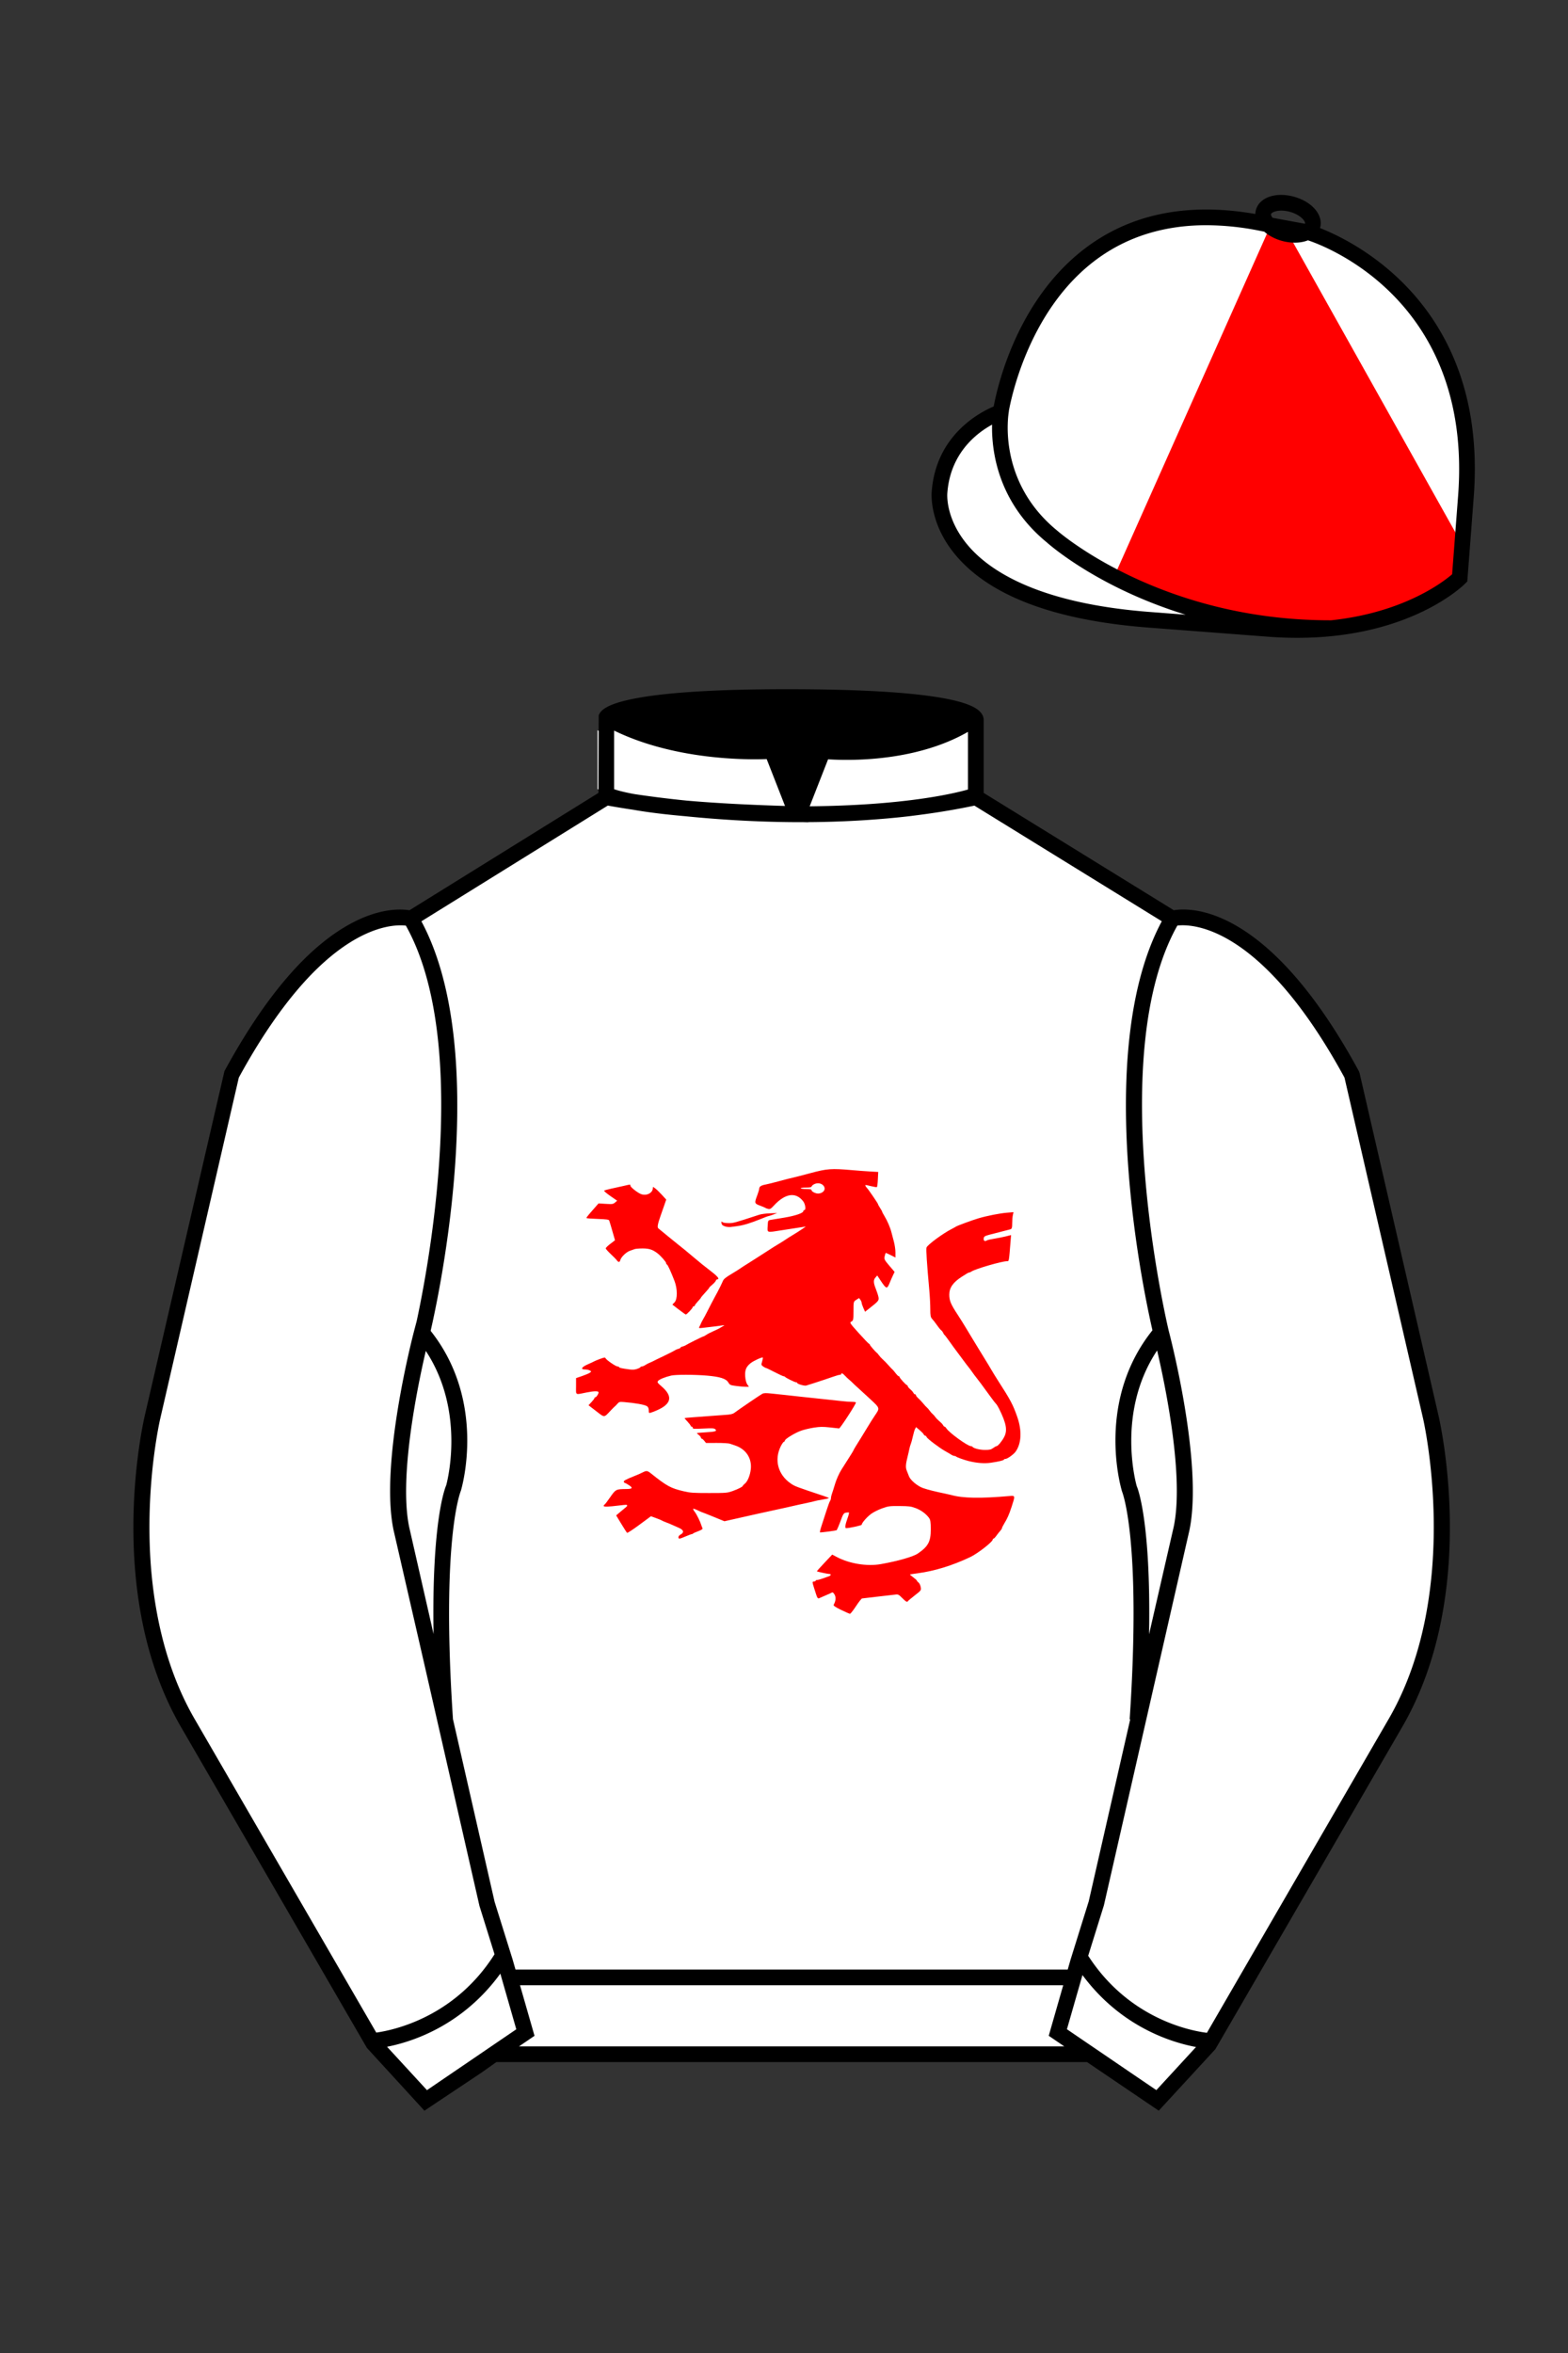 
<svg xmlns="http://www.w3.org/2000/svg" viewBox="0 0 100 150">

	<rect x="0" y="0" width="100" height="150" fill="#333333" stroke="none"/>

	<path d="M74.752 58.99s5.164-1.613 11.451 9.961l5.025 21.795s2.623 11.087-2.232 19.497l-11.869 20.482-3.318 3.605-4.346-2.944H31.484l-1.03.731-3.317 2.213-1.658-1.802-1.659-1.803-5.936-10.241-5.936-10.241c-2.427-4.205-2.985-9.08-2.936-12.902.049-3.823.705-6.595.705-6.595l2.512-10.897 2.512-10.898c3.144-5.787 6.007-8.277 8.084-9.321 2.077-1.043 3.368-.64 3.368-.64l6.228-3.865 6.229-3.865v-5.08s.087-.328 1.571-.655c1.483-.328 4.364-.655 9.95-.655 6.222 0 9.232.368 10.689.737 1.455.369 1.357.737 1.357.737v4.916l12.535 7.73z" fill="#FFFFFF"></path>


 
  <defs id="defs283"></defs>
  <path fill="#fff" d="M25.587 97.434c-.875-4.191 1.313-12.492 1.313-12.492 3.678 4.398 2.014 9.944 2.014 9.944s-1.313 2.917-.525 14.753l-2.802-12.205z" id="path273"></path>
  <path fill="#fff" d="M75.345 97.434c.877-4.191-1.313-12.492-1.313-12.492-3.678 4.398-2.014 9.944-2.014 9.944s1.313 2.917.525 14.753l2.802-12.205z" id="path275"></path>
  <path fill="#FF0000" d="m 53.632,102.625 c -0.358,-0.176 -0.493,-0.269 -0.465,-0.32 0.137,-0.249 0.158,-0.476 0.06,-0.648 -0.076,-0.133 -0.123,-0.166 -0.183,-0.13 -0.045,0.027 -0.194,0.095 -0.331,0.151 -0.137,0.056 -0.319,0.135 -0.404,0.176 -0.175,0.084 -0.162,0.104 -0.388,-0.613 -0.125,-0.397 -0.125,-0.422 -0.003,-0.422 0.054,0 0.098,-0.022 0.098,-0.048 0,-0.026 0.041,-0.048 0.092,-0.048 0.05,0 0.219,-0.046 0.375,-0.102 0.156,-0.056 0.326,-0.117 0.378,-0.135 0.138,-0.049 0.163,-0.146 0.038,-0.146 -0.091,0 -0.747,-0.138 -0.804,-0.169 -0.01,-0.006 0.206,-0.249 0.481,-0.54 l 0.5,-0.529 0.27,0.144 c 0.82,0.437 1.945,0.621 2.831,0.464 1.099,-0.195 2.07,-0.474 2.369,-0.681 0.657,-0.456 0.815,-0.754 0.815,-1.54 0,-0.46 -0.023,-0.606 -0.115,-0.73 -0.197,-0.265 -0.512,-0.493 -0.858,-0.622 -0.291,-0.109 -0.417,-0.125 -1.018,-0.129 -0.649,-0.004 -0.709,0.004 -1.123,0.152 -0.241,0.086 -0.557,0.246 -0.702,0.356 -0.265,0.198 -0.59,0.575 -0.59,0.683 0,0.046 -0.799,0.221 -0.996,0.219 -0.085,-0.001 -0.053,-0.23 0.084,-0.607 0.073,-0.201 0.119,-0.375 0.101,-0.388 -0.018,-0.013 -0.102,-0.011 -0.187,0.005 -0.156,0.029 -0.189,0.081 -0.381,0.618 -0.059,0.166 -0.187,0.459 -0.218,0.501 -0.02,0.027 -1.034,0.161 -1.062,0.14 -0.018,-0.013 0.026,-0.204 0.099,-0.422 0.073,-0.219 0.212,-0.646 0.308,-0.949 0.096,-0.303 0.202,-0.589 0.234,-0.634 0.032,-0.046 0.059,-0.13 0.059,-0.186 0,-0.057 0.028,-0.181 0.063,-0.276 0.034,-0.095 0.128,-0.389 0.207,-0.653 0.08,-0.264 0.257,-0.657 0.394,-0.875 0.137,-0.217 0.367,-0.579 0.511,-0.804 0.144,-0.225 0.261,-0.419 0.261,-0.432 0,-0.025 0.168,-0.305 0.459,-0.765 0.1,-0.158 0.301,-0.485 0.445,-0.727 0.145,-0.242 0.349,-0.565 0.454,-0.719 0.334,-0.491 0.341,-0.466 -0.288,-1.052 -0.308,-0.287 -0.668,-0.617 -0.799,-0.733 -0.131,-0.116 -0.281,-0.256 -0.334,-0.312 -0.053,-0.055 -0.148,-0.142 -0.212,-0.193 -0.064,-0.051 -0.183,-0.164 -0.263,-0.251 -0.146,-0.158 -0.245,-0.202 -0.245,-0.111 0,0.026 -0.038,0.048 -0.085,0.048 -0.047,0 -0.23,0.052 -0.408,0.115 -0.178,0.063 -0.44,0.153 -0.584,0.199 -0.144,0.046 -0.437,0.142 -0.653,0.214 -0.215,0.071 -0.444,0.143 -0.507,0.159 -0.121,0.031 -0.57,-0.102 -0.57,-0.169 0,-0.021 -0.031,-0.039 -0.07,-0.039 -0.083,0 -0.671,-0.289 -0.703,-0.345 -0.012,-0.021 -0.052,-0.039 -0.088,-0.039 -0.036,0 -0.296,-0.119 -0.576,-0.264 -0.28,-0.145 -0.528,-0.264 -0.551,-0.264 -0.023,0 -0.104,-0.043 -0.181,-0.095 -0.127,-0.087 -0.133,-0.115 -0.068,-0.323 0.039,-0.126 0.059,-0.238 0.043,-0.249 -0.051,-0.037 -0.578,0.203 -0.765,0.349 -0.295,0.23 -0.385,0.441 -0.359,0.846 0.013,0.208 0.068,0.425 0.131,0.515 l 0.108,0.156 h -0.202 c -0.111,0 -0.383,-0.023 -0.605,-0.052 -0.378,-0.048 -0.41,-0.063 -0.511,-0.231 -0.143,-0.238 -0.53,-0.36 -1.362,-0.431 -0.805,-0.068 -1.991,-0.069 -2.279,-0.002 -0.383,0.09 -0.746,0.237 -0.831,0.336 -0.072,0.085 -0.047,0.125 0.214,0.349 0.796,0.684 0.63,1.192 -0.532,1.628 -0.28,0.105 -0.281,0.105 -0.281,-0.106 0,-0.116 -0.042,-0.211 -0.114,-0.256 -0.154,-0.097 -0.751,-0.204 -1.464,-0.262 -0.28,-0.023 -0.314,-0.014 -0.423,0.111 -0.065,0.075 -0.135,0.147 -0.156,0.16 -0.021,0.013 -0.139,0.131 -0.263,0.262 -0.448,0.475 -0.381,0.472 -0.934,0.045 l -0.487,-0.375 0.19,-0.203 c 0.104,-0.111 0.19,-0.226 0.19,-0.254 0,-0.028 0.025,-0.051 0.055,-0.051 0.065,0 0.206,-0.215 0.206,-0.314 0,-0.093 -0.284,-0.09 -0.764,0.007 -0.752,0.152 -0.673,0.199 -0.672,-0.395 l 6.7e-4,-0.521 0.387,-0.132 c 0.213,-0.073 0.436,-0.168 0.496,-0.212 0.102,-0.075 0.102,-0.084 -0.008,-0.143 -0.065,-0.035 -0.2,-0.063 -0.301,-0.063 -0.315,0 -0.228,-0.152 0.192,-0.336 0.206,-0.091 0.39,-0.176 0.408,-0.191 0.018,-0.014 0.177,-0.079 0.354,-0.145 0.268,-0.099 0.326,-0.107 0.351,-0.047 0.046,0.109 0.652,0.527 0.764,0.527 0.054,0 0.098,0.019 0.098,0.042 0,0.044 0.158,0.079 0.651,0.146 0.219,0.029 0.346,0.021 0.506,-0.035 0.118,-0.041 0.214,-0.092 0.214,-0.114 0,-0.021 0.038,-0.039 0.086,-0.039 0.047,0 0.144,-0.04 0.216,-0.089 0.072,-0.049 0.2,-0.117 0.286,-0.15 0.085,-0.033 0.186,-0.08 0.224,-0.102 0.038,-0.023 0.346,-0.173 0.683,-0.333 0.338,-0.16 0.654,-0.321 0.702,-0.356 0.049,-0.036 0.147,-0.078 0.218,-0.095 0.072,-0.017 0.13,-0.049 0.13,-0.072 0,-0.023 0.059,-0.055 0.13,-0.072 0.072,-0.017 0.167,-0.056 0.212,-0.087 0.114,-0.079 1.083,-0.56 1.128,-0.56 0.02,0 0.102,-0.045 0.181,-0.1 0.079,-0.055 0.276,-0.157 0.438,-0.227 0.162,-0.07 0.338,-0.154 0.392,-0.187 0.054,-0.033 0.157,-0.094 0.229,-0.136 0.125,-0.073 0.123,-0.075 -0.065,-0.046 -0.187,0.029 -0.453,0.062 -1.17,0.145 -0.3,0.035 -0.318,0.031 -0.271,-0.054 0.028,-0.05 0.074,-0.148 0.102,-0.217 0.028,-0.069 0.095,-0.199 0.149,-0.288 0.054,-0.089 0.162,-0.291 0.241,-0.449 0.138,-0.277 0.408,-0.794 0.53,-1.018 0.032,-0.059 0.085,-0.156 0.118,-0.216 0.113,-0.206 0.324,-0.636 0.363,-0.737 0.05,-0.13 0.176,-0.231 0.623,-0.497 0.198,-0.118 0.403,-0.247 0.457,-0.287 0.054,-0.04 0.288,-0.192 0.52,-0.336 0.232,-0.145 0.469,-0.295 0.526,-0.335 0.057,-0.04 0.26,-0.169 0.45,-0.288 0.19,-0.119 0.409,-0.259 0.486,-0.312 0.077,-0.053 0.301,-0.193 0.499,-0.311 0.197,-0.118 0.403,-0.248 0.457,-0.288 0.054,-0.04 0.259,-0.17 0.456,-0.288 0.197,-0.118 0.461,-0.286 0.588,-0.374 l 0.23,-0.159 -0.196,0.031 c -0.108,0.017 -0.328,0.05 -0.49,0.075 -0.162,0.024 -0.568,0.087 -0.903,0.14 -0.92,0.146 -0.869,0.162 -0.847,-0.272 0.019,-0.366 0.02,-0.369 0.215,-0.401 0.108,-0.018 0.49,-0.081 0.849,-0.14 0.682,-0.112 1.208,-0.291 1.208,-0.41 0,-0.038 0.029,-0.07 0.065,-0.07 0.116,0 0.069,-0.375 -0.069,-0.556 -0.474,-0.619 -1.153,-0.517 -1.886,0.282 -0.175,0.191 -0.235,0.224 -0.352,0.197 -0.078,-0.018 -0.157,-0.046 -0.174,-0.063 -0.018,-0.017 -0.172,-0.082 -0.343,-0.145 -0.359,-0.133 -0.366,-0.158 -0.18,-0.651 0.07,-0.185 0.128,-0.381 0.129,-0.437 0.002,-0.127 0.131,-0.208 0.408,-0.257 0.118,-0.021 0.508,-0.118 0.867,-0.216 0.359,-0.098 0.741,-0.195 0.849,-0.217 0.108,-0.022 0.622,-0.154 1.143,-0.294 1.063,-0.286 1.336,-0.306 2.644,-0.191 0.359,0.032 0.883,0.071 1.165,0.087 l 0.512,0.029 -0.022,0.468 c -0.012,0.258 -0.039,0.481 -0.06,0.496 -0.021,0.015 -0.203,-0.014 -0.404,-0.064 -0.332,-0.084 -0.362,-0.085 -0.327,-0.012 0.021,0.044 0.064,0.105 0.095,0.134 0.091,0.088 0.707,0.988 0.707,1.035 0,0.023 0.059,0.132 0.131,0.241 0.072,0.109 0.131,0.215 0.131,0.236 0,0.021 0.069,0.151 0.154,0.291 0.175,0.286 0.367,0.735 0.437,1.02 0.026,0.105 0.095,0.364 0.152,0.575 0.058,0.211 0.105,0.53 0.105,0.709 l 1.5e-5,0.326 -0.289,-0.146 c -0.159,-0.08 -0.304,-0.146 -0.322,-0.146 -0.018,0 -0.052,0.094 -0.076,0.209 -0.04,0.193 -0.017,0.239 0.296,0.605 l 0.338,0.396 -0.096,0.198 c -0.053,0.109 -0.144,0.316 -0.203,0.461 -0.191,0.471 -0.217,0.464 -0.642,-0.179 l -0.166,-0.251 -0.117,0.131 c -0.139,0.156 -0.131,0.337 0.033,0.742 0.067,0.165 0.139,0.39 0.161,0.5 0.043,0.217 0.007,0.261 -0.587,0.727 l -0.268,0.21 -0.108,-0.242 c -0.059,-0.133 -0.109,-0.281 -0.11,-0.329 -0.001,-0.048 -0.039,-0.135 -0.083,-0.194 l -0.081,-0.107 -0.178,0.112 c -0.176,0.111 -0.178,0.118 -0.178,0.715 0,0.551 -0.011,0.609 -0.132,0.671 -0.128,0.066 -0.113,0.089 0.467,0.734 0.329,0.366 0.624,0.673 0.654,0.682 0.031,0.009 0.056,0.037 0.056,0.063 0,0.043 0.367,0.464 0.453,0.52 0.02,0.013 0.078,0.082 0.128,0.153 0.05,0.071 0.16,0.19 0.245,0.264 0.085,0.074 0.248,0.242 0.364,0.374 0.115,0.132 0.228,0.25 0.25,0.264 0.022,0.013 0.109,0.116 0.194,0.228 0.085,0.112 0.178,0.204 0.207,0.204 0.029,0 0.053,0.023 0.053,0.051 0,0.061 0.393,0.493 0.47,0.516 0.029,0.009 0.053,0.041 0.053,0.072 3.5e-5,0.031 0.073,0.118 0.161,0.194 0.089,0.076 0.179,0.178 0.2,0.228 0.021,0.049 0.066,0.09 0.1,0.09 0.034,0 0.061,0.027 0.061,0.06 3.4e-5,0.033 0.066,0.119 0.147,0.19 0.081,0.072 0.22,0.22 0.31,0.33 0.09,0.11 0.196,0.225 0.236,0.256 0.04,0.03 0.12,0.122 0.178,0.204 0.058,0.082 0.142,0.178 0.188,0.213 0.046,0.035 0.125,0.124 0.177,0.197 0.051,0.073 0.176,0.201 0.276,0.283 0.101,0.083 0.2,0.19 0.221,0.239 0.021,0.048 0.061,0.088 0.088,0.088 0.028,0 0.082,0.051 0.121,0.114 0.167,0.269 1.353,1.128 1.561,1.131 0.042,4.54e-4 0.086,0.017 0.098,0.037 0.061,0.101 0.464,0.204 0.796,0.204 0.299,0 0.391,-0.021 0.526,-0.12 0.09,-0.066 0.187,-0.12 0.215,-0.12 0.086,-5.3e-4 0.345,-0.309 0.487,-0.582 0.221,-0.423 0.142,-0.862 -0.32,-1.798 -0.067,-0.136 -0.154,-0.276 -0.192,-0.312 -0.039,-0.035 -0.188,-0.226 -0.331,-0.424 -0.568,-0.782 -0.828,-1.133 -0.942,-1.27 -0.065,-0.079 -0.178,-0.23 -0.25,-0.336 -0.072,-0.105 -0.184,-0.256 -0.25,-0.335 -0.065,-0.079 -0.237,-0.306 -0.381,-0.503 -0.144,-0.198 -0.321,-0.435 -0.392,-0.527 -0.072,-0.092 -0.26,-0.351 -0.418,-0.575 -0.159,-0.224 -0.307,-0.418 -0.329,-0.431 -0.022,-0.013 -0.061,-0.072 -0.086,-0.132 -0.025,-0.059 -0.085,-0.136 -0.132,-0.171 -0.048,-0.035 -0.167,-0.181 -0.265,-0.324 -0.098,-0.143 -0.234,-0.317 -0.301,-0.387 -0.101,-0.105 -0.122,-0.216 -0.122,-0.638 0,-0.281 -0.028,-0.817 -0.062,-1.191 -0.156,-1.724 -0.215,-2.619 -0.177,-2.727 0.059,-0.172 1.043,-0.898 1.61,-1.186 0.126,-0.064 0.243,-0.129 0.261,-0.145 0.056,-0.049 1.061,-0.419 1.436,-0.529 0.561,-0.164 1.364,-0.322 1.822,-0.359 l 0.418,-0.034 -0.042,0.185 c -0.023,0.102 -0.042,0.339 -0.042,0.528 -5.75e-4,0.28 -0.022,0.349 -0.115,0.379 -0.063,0.02 -0.467,0.125 -0.898,0.233 -0.772,0.193 -0.784,0.199 -0.804,0.352 -0.02,0.155 0.078,0.207 0.22,0.115 0.034,-0.022 0.238,-0.068 0.454,-0.102 0.215,-0.034 0.545,-0.1 0.732,-0.146 l 0.34,-0.085 -0.03,0.366 c -0.111,1.372 -0.099,1.301 -0.237,1.301 -0.329,0 -2.027,0.494 -2.263,0.659 -0.047,0.033 -0.109,0.06 -0.137,0.06 -0.047,0 -0.16,0.064 -0.495,0.282 -0.543,0.353 -0.78,0.697 -0.779,1.131 0.001,0.381 0.096,0.61 0.53,1.27 0.164,0.25 0.401,0.628 0.526,0.839 0.125,0.211 0.301,0.502 0.391,0.647 0.09,0.145 0.28,0.458 0.423,0.695 0.143,0.237 0.341,0.561 0.441,0.719 0.1,0.158 0.262,0.428 0.361,0.599 0.099,0.171 0.291,0.484 0.427,0.695 0.811,1.259 0.962,1.543 1.235,2.325 0.307,0.878 0.27,1.687 -0.099,2.212 -0.129,0.183 -0.533,0.472 -0.661,0.472 -0.047,0 -0.085,0.017 -0.085,0.038 0,0.05 -0.32,0.128 -0.832,0.203 -0.412,0.06 -0.891,0.025 -1.42,-0.106 -0.287,-0.071 -0.78,-0.249 -0.805,-0.29 -0.012,-0.02 -0.058,-0.036 -0.102,-0.036 -0.044,0 -0.137,-0.038 -0.207,-0.084 -0.07,-0.046 -0.239,-0.145 -0.376,-0.221 -0.359,-0.197 -1.141,-0.787 -1.188,-0.896 -0.022,-0.051 -0.066,-0.093 -0.097,-0.093 -0.031,0 -0.074,-0.038 -0.094,-0.084 -0.021,-0.046 -0.139,-0.168 -0.262,-0.272 L 58.422,90.976 58.359,91.093 c -0.035,0.064 -0.098,0.278 -0.141,0.476 -0.043,0.198 -0.102,0.413 -0.131,0.479 -0.029,0.066 -0.073,0.217 -0.096,0.335 -0.024,0.119 -0.07,0.324 -0.104,0.455 -0.127,0.496 -0.141,0.705 -0.063,0.902 0.044,0.11 0.111,0.28 0.149,0.379 0.098,0.249 0.548,0.623 0.899,0.745 0.29,0.101 0.796,0.228 1.371,0.345 0.162,0.033 0.353,0.076 0.424,0.096 0.744,0.208 1.848,0.227 3.738,0.063 0.342,-0.03 0.343,-0.022 0.111,0.687 -0.168,0.513 -0.268,0.736 -0.493,1.108 -0.068,0.112 -0.123,0.227 -0.123,0.256 0,0.029 -0.053,0.11 -0.117,0.18 -0.064,0.07 -0.174,0.208 -0.243,0.307 -0.07,0.099 -0.149,0.18 -0.177,0.18 -0.028,0 -0.051,0.027 -0.052,0.06 -0.003,0.146 -0.969,0.897 -1.44,1.119 -1.155,0.544 -2.269,0.886 -3.358,1.031 -0.251,0.033 -0.467,0.066 -0.48,0.073 -0.013,0.007 0.083,0.09 0.212,0.185 0.129,0.095 0.235,0.192 0.235,0.215 0,0.024 0.044,0.075 0.099,0.115 0.054,0.04 0.116,0.168 0.138,0.284 0.039,0.208 0.033,0.217 -0.376,0.535 -0.229,0.178 -0.425,0.343 -0.437,0.366 -0.044,0.087 -0.135,0.037 -0.367,-0.2 -0.205,-0.21 -0.262,-0.24 -0.414,-0.219 -0.097,0.013 -0.602,0.071 -1.123,0.129 -0.521,0.058 -0.98,0.112 -1.022,0.12 -0.041,0.008 -0.217,0.232 -0.39,0.497 -0.173,0.265 -0.345,0.481 -0.382,0.48 -0.037,-0.002 -0.295,-0.115 -0.572,-0.252 z M 52.414,76.026 c 0.421,-0.235 0.019,-0.738 -0.445,-0.556 -0.094,0.037 -0.184,0.104 -0.2,0.151 -0.024,0.067 -0.102,0.084 -0.385,0.084 -0.22,0 -0.34,0.018 -0.315,0.048 0.022,0.026 0.186,0.048 0.363,0.048 0.238,0 0.323,0.018 0.323,0.069 0,0.089 0.252,0.219 0.423,0.217 0.073,-8.34e-4 0.18,-0.028 0.237,-0.06 z m -9.148,21.968 c 0,-0.051 0.053,-0.121 0.118,-0.156 0.267,-0.141 0.228,-0.309 -0.104,-0.447 -0.098,-0.041 -0.266,-0.115 -0.373,-0.166 -0.108,-0.051 -0.299,-0.13 -0.424,-0.176 -0.126,-0.046 -0.243,-0.097 -0.261,-0.114 -0.018,-0.017 -0.185,-0.086 -0.37,-0.154 l -0.338,-0.123 -0.738,0.546 c -0.406,0.3 -0.758,0.531 -0.783,0.511 -0.025,-0.019 -0.192,-0.277 -0.371,-0.573 l -0.326,-0.538 0.271,-0.229 c 0.149,-0.126 0.308,-0.258 0.353,-0.293 0.106,-0.082 0.104,-0.152 -0.004,-0.152 -0.047,0 -0.246,0.02 -0.441,0.044 -0.678,0.085 -0.975,0.092 -0.975,0.026 0,-0.034 0.022,-0.069 0.049,-0.078 0.027,-0.009 0.192,-0.224 0.367,-0.478 0.346,-0.502 0.375,-0.517 1.02,-0.521 0.392,-0.002 0.444,-0.066 0.192,-0.235 -0.122,-0.081 -0.241,-0.148 -0.265,-0.148 -0.024,0 -0.06,-0.031 -0.08,-0.069 -0.036,-0.069 0.124,-0.156 0.74,-0.402 0.162,-0.064 0.372,-0.157 0.467,-0.207 0.236,-0.122 0.299,-0.114 0.524,0.066 1.006,0.805 1.264,0.946 2.078,1.136 0.439,0.103 0.607,0.114 1.632,0.114 1.1,-6.45e-4 1.156,-0.005 1.502,-0.127 0.352,-0.124 0.653,-0.281 0.653,-0.341 0,-0.017 0.055,-0.073 0.121,-0.126 0.179,-0.141 0.345,-0.548 0.384,-0.943 0.068,-0.689 -0.314,-1.262 -0.995,-1.492 -0.108,-0.036 -0.262,-0.089 -0.342,-0.116 -0.081,-0.027 -0.456,-0.049 -0.834,-0.048 l -0.687,0.002 -0.111,-0.138 c -0.061,-0.076 -0.134,-0.138 -0.162,-0.138 -0.028,0 -0.051,-0.028 -0.051,-0.063 0,-0.035 -0.059,-0.109 -0.131,-0.166 -0.072,-0.057 -0.131,-0.112 -0.131,-0.123 0,-0.011 0.264,-0.035 0.587,-0.053 0.606,-0.035 0.724,-0.075 0.583,-0.199 -0.068,-0.06 -0.195,-0.067 -0.756,-0.039 -0.6,0.029 -0.675,0.024 -0.675,-0.045 0,-0.043 -0.029,-0.078 -0.065,-0.078 -0.036,0 -0.065,-0.023 -0.065,-0.051 0,-0.028 -0.088,-0.145 -0.196,-0.26 -0.108,-0.115 -0.196,-0.218 -0.196,-0.229 0,-0.011 0.242,-0.036 0.539,-0.056 0.296,-0.02 0.774,-0.055 1.061,-0.079 0.287,-0.024 0.728,-0.057 0.979,-0.072 0.348,-0.021 0.49,-0.053 0.595,-0.131 0.296,-0.222 1.663,-1.151 1.784,-1.214 0.103,-0.053 0.221,-0.056 0.605,-0.015 0.262,0.028 0.683,0.072 0.934,0.099 0.251,0.026 0.633,0.069 0.849,0.094 0.215,0.025 0.818,0.09 1.339,0.143 0.521,0.054 1.126,0.119 1.346,0.144 0.22,0.026 0.504,0.046 0.633,0.046 0.128,0 0.247,0.017 0.265,0.037 0.042,0.05 -1.01,1.673 -1.075,1.659 -0.014,-0.003 -0.275,-0.032 -0.581,-0.064 -0.472,-0.05 -0.627,-0.048 -1.033,0.015 -0.263,0.041 -0.631,0.129 -0.818,0.197 -0.385,0.138 -1.022,0.527 -1.022,0.624 0,0.035 -0.029,0.071 -0.065,0.08 -0.036,0.009 -0.124,0.135 -0.197,0.28 -0.437,0.875 -0.178,1.828 0.648,2.387 0.254,0.172 0.324,0.198 2.109,0.794 0.169,0.056 0.309,0.114 0.31,0.129 0.002,0.014 -0.181,0.056 -0.405,0.092 -0.224,0.036 -0.452,0.082 -0.506,0.101 -0.054,0.019 -0.23,0.061 -0.392,0.093 -0.162,0.032 -0.455,0.095 -0.653,0.141 -0.405,0.095 -1.054,0.239 -1.73,0.384 -0.508,0.109 -0.91,0.198 -2.141,0.476 l -0.836,0.188 -0.691,-0.283 c -0.38,-0.156 -0.702,-0.283 -0.717,-0.283 -0.014,0 -0.144,-0.057 -0.287,-0.127 -0.144,-0.07 -0.276,-0.116 -0.295,-0.102 -0.019,0.014 0.023,0.098 0.092,0.187 0.126,0.161 0.353,0.621 0.427,0.864 0.021,0.07 0.055,0.158 0.074,0.195 0.024,0.045 -0.069,0.107 -0.277,0.184 -0.172,0.064 -0.322,0.133 -0.334,0.152 -0.012,0.02 -0.047,0.036 -0.079,0.036 -0.031,0 -0.206,0.065 -0.389,0.144 -0.39,0.169 -0.457,0.176 -0.457,0.051 z m 0.02,-14.514 -0.405,-0.315 0.139,-0.143 c 0.194,-0.2 0.19,-0.866 -0.008,-1.374 -0.241,-0.618 -0.422,-1.011 -0.477,-1.036 -0.029,-0.013 -0.053,-0.054 -0.053,-0.091 0,-0.076 -0.353,-0.476 -0.553,-0.627 -0.311,-0.235 -0.533,-0.307 -0.943,-0.307 -0.219,0 -0.45,0.019 -0.512,0.042 -0.062,0.023 -0.199,0.072 -0.304,0.108 -0.225,0.077 -0.555,0.394 -0.606,0.581 -0.043,0.159 -0.119,0.168 -0.223,0.026 -0.042,-0.058 -0.22,-0.239 -0.394,-0.402 -0.174,-0.163 -0.317,-0.325 -0.316,-0.361 5e-4,-0.036 0.133,-0.167 0.296,-0.29 l 0.295,-0.225 -0.1,-0.35 c -0.153,-0.536 -0.238,-0.822 -0.269,-0.907 -0.023,-0.062 -0.159,-0.082 -0.717,-0.103 -0.379,-0.014 -0.703,-0.037 -0.722,-0.051 -0.035,-0.026 0.013,-0.089 0.477,-0.618 l 0.281,-0.321 0.459,0.028 c 0.426,0.026 0.468,0.02 0.594,-0.086 l 0.135,-0.114 -0.433,-0.3 c -0.238,-0.165 -0.418,-0.318 -0.4,-0.34 0.018,-0.022 0.219,-0.079 0.445,-0.127 0.226,-0.048 0.585,-0.127 0.797,-0.176 0.461,-0.106 0.43,-0.104 0.43,-0.024 0,0.103 0.498,0.491 0.716,0.557 0.351,0.107 0.72,-0.098 0.72,-0.399 0,-0.086 0.012,-0.084 0.152,0.022 0.084,0.063 0.276,0.249 0.427,0.415 l 0.275,0.3 -0.137,0.395 c -0.076,0.217 -0.179,0.514 -0.231,0.659 -0.176,0.5 -0.215,0.719 -0.136,0.78 0.041,0.032 0.294,0.24 0.563,0.463 0.269,0.223 0.578,0.473 0.685,0.556 0.245,0.189 0.618,0.495 1.057,0.868 0.369,0.313 0.551,0.459 1.137,0.914 0.353,0.274 0.477,0.444 0.324,0.444 -0.033,0 -0.078,0.041 -0.1,0.09 -0.034,0.08 -0.104,0.152 -0.36,0.375 -0.037,0.032 -0.067,0.071 -0.067,0.086 0,0.016 -0.118,0.156 -0.261,0.311 -0.144,0.155 -0.261,0.296 -0.261,0.312 0,0.016 -0.088,0.124 -0.196,0.239 -0.108,0.115 -0.196,0.232 -0.196,0.26 0,0.028 -0.029,0.051 -0.065,0.051 -0.036,0 -0.065,0.023 -0.065,0.051 0,0.068 -0.385,0.477 -0.444,0.471 -0.025,-0.003 -0.228,-0.146 -0.45,-0.32 z M 46.271,78.191 c -0.19,-0.056 -0.261,-0.127 -0.261,-0.259 0,-0.072 0.014,-0.08 0.056,-0.03 0.035,0.04 0.183,0.067 0.384,0.069 0.324,0.004 0.355,-0.005 1.974,-0.534 0.126,-0.041 0.434,-0.082 0.686,-0.09 l 0.457,-0.016 -0.257,0.097 c -0.141,0.054 -0.278,0.097 -0.304,0.097 -0.026,0 -0.251,0.085 -0.5,0.188 -0.249,0.104 -0.628,0.241 -0.842,0.305 -0.35,0.104 -0.496,0.132 -1.067,0.201 -0.09,0.011 -0.236,-0.002 -0.325,-0.028 z" id="path307"></path>

<g id="CAP">
	<path fill="#FFFFFF" d="M83.483 14.819s11.045 3.167 10.006 16.831l-.299 3.929-.098 1.266s-3.854 3.878-12.191 3.244l-7.594-.578c-14.146-1.076-13.389-8.132-13.389-8.132.299-3.929 3.901-5.104 3.901-5.104s2.192-14.981 16.72-12.033l.391.107 2.553.47z"></path>
<g id="CAP"><g id="Layer_80" data-name="Layer 80"><path d="M93.25,34.71l-.18,2.12c-1.18,1.76-6.6,3.25-6.6,3.25-6.79.52-13-2.1-15.43-3.29L81,14.45a1,1,0,0,0,.08-.14v-.06h.28v.07h.2l.27,0Z" fill="#FF0000"></path></g></g></g>

	<path fill="#FFFFFF" d="M27.109 134.103l2.913-1.944 1.434-.999 2.014-1.385-1.298-4.521-1.154-3.698-5.45-23.896c-.876-4.191 1.314-12.492 1.314-12.492s4.328-17.817-.715-26.405c0 0-5.164-1.613-11.452 9.961L9.69 90.519s-2.623 11.088 2.231 19.498l11.871 20.482 3.317 3.604"></path>


	<path fill="#FFFFFF" d="M73.785 134.1l-2.912-1.944-1.434-1-2.014-1.384 1.297-4.521 1.154-3.698 5.451-23.896c.875-4.191-1.314-12.493-1.314-12.493s-4.328-17.816.715-26.404c0 0 5.164-1.613 11.451 9.961l5.025 21.795s2.623 11.087-2.232 19.497l-11.869 20.482-3.318 3.605"></path>


	<path fill="#FFFFFF" d="M47.835 48.387l1.188 2.979s-8-.104-10.917-1.063v-3.75c0 .001 3.843 2.084 9.729 1.834zm3.948 0l-1.219 3c5.563.094 10.125-1.063 10.125-1.063v-3.688c-3.656 2.033-8.906 1.751-8.906 1.751z"></path>


	<path fill="#fff" d="M25.587 97.434c-.875-4.191 1.313-12.492 1.313-12.492 3.678 4.398 2.014 9.944 2.014 9.944s-1.313 2.917-.525 14.753l-2.802-12.205z"></path>
	<path fill="#fff" d="M75.345 97.434c.877-4.191-1.313-12.492-1.313-12.492-3.678 4.398-2.014 9.944-2.014 9.944s1.313 2.917.525 14.753l2.802-12.205z"></path>
	<path d="M84.819 40.543c-11.27 0-17.779-5.718-18.052-5.961-4.297-3.521-3.444-8.346-3.406-8.55l.982.184c-.033.181-.769 4.457 3.075 7.606.08.071 6.532 5.721 17.403 5.721h.09l.002 1h-.094z
	M82.73 40.661c-.596 0-1.218-.023-1.867-.072l-7.593-.579c-6.005-.457-10.158-2.021-12.344-4.647-1.696-2.038-1.513-3.956-1.504-4.037.271-3.571 3.034-5.027 3.952-5.415.256-1.371 1.571-7.096 6.191-10.343 2.977-2.091 6.7-2.705 11.074-1.816l.423.115 2.559.471c.114.033 11.425 3.44 10.367 17.35l-.411 5.379-.13.13c-.151.154-3.53 3.464-10.717 3.464zm-5.795-26.304c-2.591 0-4.87.677-6.794 2.03-4.813 3.383-5.817 9.896-5.826 9.961l-.045.305-.294.098c-.134.044-3.289 1.132-3.558 4.667-.008.078-.137 1.629 1.303 3.337 1.386 1.645 4.527 3.718 11.625 4.258l7.594.578c7.166.546 10.944-2.356 11.67-2.982l.381-4.997c.977-12.83-9.1-16.144-9.624-16.307l-2.958-.58a17.567 17.567 0 0 0-3.474-.368z
	M82.73 40.661c-.596 0-1.218-.023-1.867-.072l-7.593-.579c-6.005-.457-10.158-2.021-12.344-4.647-1.696-2.038-1.513-3.956-1.504-4.037.271-3.571 3.034-5.027 3.952-5.415.256-1.371 1.571-7.096 6.191-10.343 2.977-2.091 6.7-2.705 11.074-1.816l.423.115 2.559.471c.114.033 11.425 3.44 10.367 17.35l-.411 5.379-.13.13c-.151.154-3.53 3.464-10.717 3.464zm-5.795-26.304c-2.591 0-4.87.677-6.794 2.03-4.813 3.383-5.817 9.896-5.826 9.961l-.045.305-.294.098c-.134.044-3.289 1.132-3.558 4.667-.008.078-.137 1.629 1.303 3.337 1.386 1.645 4.527 3.718 11.625 4.258l7.594.578c7.166.546 10.944-2.356 11.67-2.982l.381-4.997c.977-12.83-9.1-16.144-9.624-16.307l-2.958-.58a17.567 17.567 0 0 0-3.474-.368z
	M82.574 15.469a3.11 3.11 0 0 1-.82-.114c-.686-.19-1.256-.589-1.524-1.066-.169-.299-.215-.613-.132-.908.223-.802 1.273-1.161 2.436-.838.685.189 1.255.587 1.524 1.065.169.299.215.614.132.91-.082.295-.282.54-.58.709-.285.16-.646.242-1.036.242zm-.858-2.042c-.389 0-.63.131-.655.223-.009.033.005.087.039.147.104.185.409.452.922.594.513.143.91.07 1.095-.035.061-.035.101-.074.109-.107l.001-.002c.01-.033-.005-.088-.04-.149-.104-.185-.408-.451-.92-.593a2.105 2.105 0 0 0-.551-.078z
	M73.901 134.551l-7.018-4.773 1.396-4.866 1.157-3.71 5.441-23.858c.839-4.021-1.289-12.173-1.311-12.254-.181-.745-4.32-18.123.767-26.785l.099-.167.184-.057c.229-.071 5.632-1.596 12.04 10.199l.048.126 5.025 21.795c.108.458 2.611 11.375-2.287 19.859L77.51 130.632l-3.609 3.919zm-5.857-5.19l5.701 3.883 2.991-3.249 11.842-20.436c4.696-8.134 2.204-19.022 2.179-19.131l-5.011-21.731c-5.364-9.843-9.742-9.825-10.658-9.696-4.709 8.387-.593 25.667-.55 25.842.088.334 2.206 8.455 1.317 12.714l-5.453 23.905-1.164 3.736-1.194 4.163zM27.069 134.554l-3.671-4.006-11.871-20.482c-4.897-8.485-2.394-19.403-2.284-19.864l5.071-21.919c6.411-11.799 11.813-10.27 12.04-10.199l.185.057.098.167c5.087 8.663.948 26.041.77 26.776-.024.091-2.152 8.245-1.31 12.271l5.448 23.888 1.144 3.661 1.4 4.877-7.02 4.773zm-2.834-4.555l2.99 3.248 5.702-3.883-1.198-4.175-1.151-3.688-5.46-23.934c-.893-4.267 1.227-12.388 1.317-12.731.04-.165 4.155-17.44-.551-25.829-.909-.107-5.339-.069-10.661 9.692l-5.008 21.729c-.026.111-2.519 11.001 2.176 19.136l11.844 20.435z
	M23.777 130.604l-.057-.998c.049-.003 4.939-.348 7.894-5.146l.852.523c-3.237 5.258-8.468 5.609-8.689 5.621z
	M27.903 109.751l-2.805-12.215c-.89-4.259 1.229-12.379 1.319-12.723l.247-.935.621.742c3.807 4.551 2.18 10.171 2.109 10.408-.034.087-1.268 3.124-.505 14.576l-.986.147zm-1.827-12.425l1.575 6.859c-.126-7.325.762-9.403.808-9.505-.004 0 1.317-4.618-1.323-8.591-.54 2.327-1.721 8.062-1.06 11.237zM51.09 52.412c-6.99 0-12.442-1.079-12.523-1.095l.198-.98c.12.025 12.197 2.409 23.363.001l.211.978c-3.813.822-7.727 1.096-11.249 1.096z
	M51.547 52.42l-.754-.02c-10.628-.278-12.238-1.21-12.453-1.394l.65-.76-.325.38.288-.408c.059.036 1.529.871 11.112 1.161l-1.17-2.989c-1.409.054-6.492.059-10.477-2.209l.494-.869c4.315 2.455 10.223 2.065 10.282 2.063l.367-.026 1.986 5.071z
	M50.904 52.404h-.733l1.983-5.065.379.041c.058.007 5.735.577 9.436-2.061l.58.814c-3.475 2.477-8.334 2.363-9.738 2.272L51.638 51.4c7.338-.069 10.418-1.167 10.449-1.178l.344.939c-.139.051-3.485 1.243-11.527 1.243z
	M73.031 109.751l-.986-.146c.762-11.452-.472-14.489-.484-14.519-.092-.295-1.719-5.915 2.088-10.466l.621-.742.246.935c.091.344 2.209 8.465 1.318 12.723l-.002.01-2.801 12.205zm.766-23.661c-2.652 3.985-1.314 8.603-1.3 8.652.027.051.912 2.12.786 9.44l1.573-6.856c.663-3.176-.518-8.911-1.059-11.236zM32.544 125.555h35.971v1H32.544zM77.101 130.604c-.222-.012-5.455-.362-8.689-5.621l.852-.523c2.964 4.818 7.844 5.144 7.893 5.146l-.056.998zM50.949 44.453c9.949 0 11.197 1.295 11.197 1.295-3.447 2.682-9.653 2.065-9.653 2.065l-1.61 3.884-1.652-3.822c-8.023 0-10.431-2.188-10.431-2.188s1.083-1.234 12.149-1.234z
	M73.899 134.553l-4.575-3.1H31.658l-.9.639-3.685 2.459-3.671-4.007-11.871-20.482c-2.565-4.445-3.049-9.609-3.003-13.16.049-3.834.691-6.588.719-6.703l5.071-21.919c2.657-4.891 5.449-8.097 8.299-9.529 1.731-.87 2.992-.805 3.498-.724l12.051-7.479.017-4.93c.111-.418.748-.75 1.947-1.015 2.004-.442 5.388-.667 10.058-.667 5.202 0 8.839.253 10.812.752.907.23 1.427.502 1.636.857a.696.696 0 0 1 .099.391v4.611l12.125 7.479c1.135-.186 6.067-.296 11.799 10.253l.048.126L91.732 90.2c.108.458 2.611 11.375-2.287 19.859L77.51 130.632l-3.611 3.921zm-49.659-4.558l2.99 3.249 4.109-2.791h38.292l4.116 2.789 2.989-3.247 11.842-20.436c4.701-8.143 2.204-19.022 2.179-19.131l-5.011-21.732c-5.95-10.916-10.79-9.678-10.836-9.661l-.212.061-.194-.114-12.771-7.877v-5.079c-.095-.068-.353-.209-.98-.369-1.301-.329-4.189-.722-10.566-.722-5.727 0-8.513.35-9.842.644-.712.157-1.041.303-1.179.382v5.143l-12.887 7.998-.218-.068c-.006-.002-1.155-.315-2.994.609-1.825.917-4.664 3.233-7.837 9.053l-5.008 21.729c-.007.03-.645 2.771-.692 6.489-.044 3.425.417 8.398 2.869 12.646l11.841 20.435zm14.835-83.971z
	" fill="#000000"></path>

</svg>
